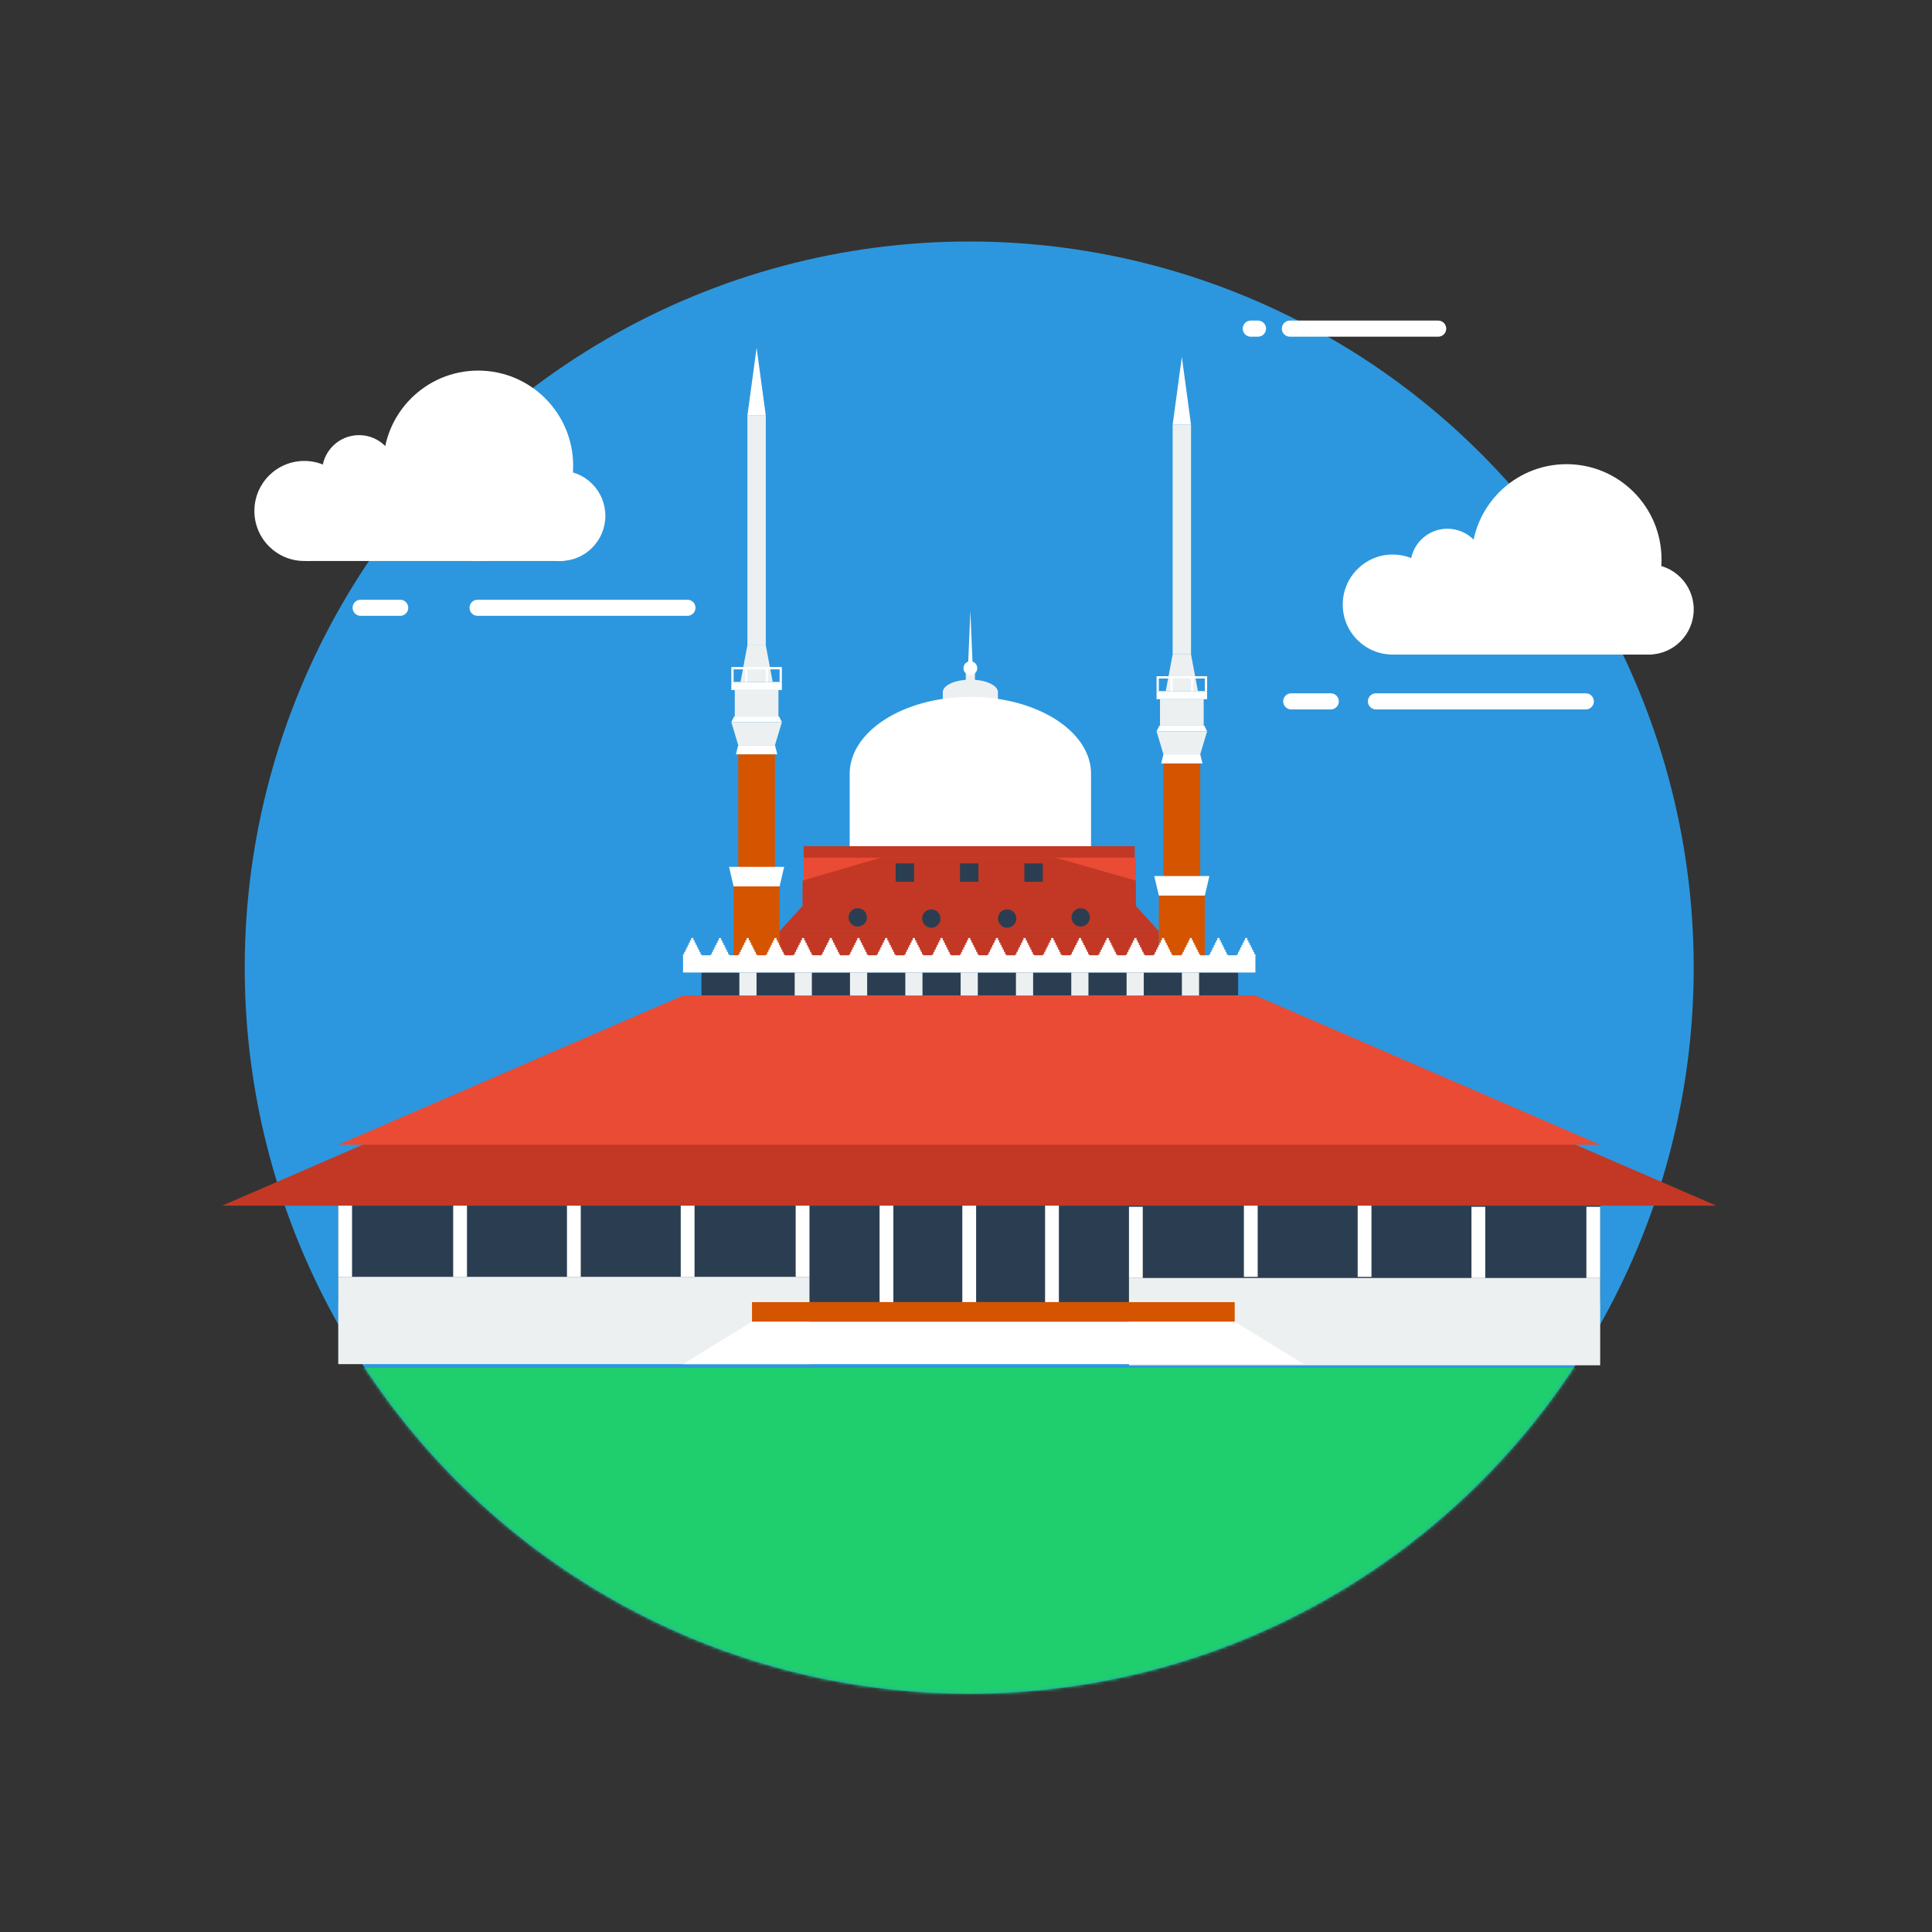 <svg width="600" height="600" xmlns="http://www.w3.org/2000/svg" xmlns:xlink="http://www.w3.org/1999/xlink"><rect width="100%" height="100%" fill="#333333" stroke="none"/><defs><ellipse id="a" cx="225" cy="225.5" rx="225" ry="225.5"/></defs><g fill="none" fill-rule="evenodd"><g transform="translate(76 75)"><mask id="b" fill="#fff"><use xlink:href="#a"/></mask><use fill="#2C97DE" xlink:href="#a"/><path fill="#1FCE6D" mask="url(#b)" d="M28 349.776h397v131.291H28z"/><g transform="translate(3 40.089)" fill="#FFF"><path d="M16 37.082h80v22.049H16z"/><ellipse cx="95" cy="45.1" rx="14" ry="14.031"/><ellipse cx="15.5" cy="43.597" rx="15.5" ry="15.534"/><ellipse cx="69.5" cy="29.566" rx="29.5" ry="29.566"/><ellipse cx="32.5" cy="31.57" rx="11.5" ry="11.526"/></g><g transform="translate(341 69.154)" fill="#FFF"><path d="M16 37.082h80v22.049H16z"/><ellipse cx="95" cy="45.1" rx="14" ry="14.031"/><ellipse cx="15.5" cy="43.597" rx="15.5" ry="15.534"/><ellipse cx="69.5" cy="29.566" rx="29.5" ry="29.566"/><ellipse cx="32.5" cy="31.57" rx="11.5" ry="11.526"/></g><path d="M72.314 113.752h65.172m-101.486 0h12.283" fill="#FFE500" stroke="#FFF" stroke-linecap="round" stroke-linejoin="round" stroke-width="5"/><path d="M351.314 142.817h65.172m-91.486 0h12.283" fill="#FFE500" stroke="#FFF" stroke-linecap="round" stroke-linejoin="round" stroke-width="5"/><path d="M324.592 27.06h46.045m-58.194 0h2.235" fill="#FFE500" stroke="#FFF" stroke-linecap="round" stroke-linejoin="round" stroke-width="5"/></g><g transform="translate(69 108)"><path fill="#C23824" d="M173.108 181.183h117.785v7.847H173.108z"/><path fill="#E94B35" d="M180.603 158.357h103.151v7.133H180.603z"/><path fill="#C23824" d="M180.246 173.336h103.508l7.138 7.847H173.108zm0-7.846l24.27-7.133h54.253l24.985 7.133v7.846H180.246z"/><path fill="#2B3E51" d="M148.837 194.023H315.52v7.133H148.837z"/><path fill="#C23824" d="M126.776 211.499h210.448L464 266.424H0z"/><path fill="#E94B35" d="M143.126 201.156h177.748L427.95 247.52H36.049z"/><path fill="#D55400" d="M158.831 167.273h14.277v21.4h-14.277zm1.427-41.016h11.422v35.309h-11.422z"/><path fill="#FFF" d="M157.403 161.21h17.132l-1.427 6.063H158.83zm2.855-37.806h11.422l.714 2.853h-12.85zm-1.269-8.916h13.96l.872 1.783h-15.704z"/><path fill="#ECF0F1" d="M159.188 106.284h13.563v8.203h-13.563z"/><path fill="#ECF0F1" d="M160.258 123.404h11.422l2.141-7.133h-15.704z"/><path fill="#FFF" d="M158.117 103.788h15.705v2.497h-15.705z"/><path fill="#ECF0F1" d="M163.114 92.375h5.71l2.142 11.413h-9.994z"/><path fill="#ECF0F1" d="M163.114 21.043h5.711v71.332h-5.711z"/><path d="M173.108 99.865h-3.57v3.923h-.713v-3.923h-5.712v3.923h-.714v-3.923h-3.57v3.923h-.711V99.15h15.704v4.638h-.713v-3.923zM165.969 0l2.856 21.043h-5.711z" fill="#FFF"/><path fill="#D55400" d="M290.893 170.126h14.277v21.4h-14.277zm1.427-41.016h11.422v35.309H292.32z"/><path fill="#FFF" d="M289.465 164.063h17.132l-1.427 6.063h-14.277zm2.855-37.806h11.422l.714 2.853h-12.85zm-1.269-8.916h13.96l.872 1.783H290.18z"/><path fill="#ECF0F1" d="M291.25 109.137h13.563v8.203H291.25z"/><path fill="#ECF0F1" d="M292.32 126.257h11.422l2.141-7.133H290.18z"/><path fill="#FFF" d="M290.179 106.641h15.705v2.497h-15.705z"/><path fill="#ECF0F1" d="M295.176 95.228h5.71l2.142 11.413h-9.994z"/><path fill="#ECF0F1" d="M295.176 23.896h5.711v71.332h-5.711z"/><path d="M305.17 102.718h-3.57v3.923h-.713v-3.923h-5.712v3.923h-.714v-3.923h-3.57v3.923h-.711v-4.638h15.704v4.638h-.713v-3.923zm-7.139-99.865l2.856 21.043h-5.711z" fill="#FFF"/><g fill="#ECF0F1"><path d="M280.873 194.023h5.332v7.133h-5.332zm17.18 0h5.332v7.133h-5.332zm-34.36 0h5.332v7.133h-5.332zm-17.18 0h5.332v7.133h-5.332zm-17.179 0h5.332v7.133h-5.332zm-17.18 0h5.332v7.133h-5.332zm-17.18 0h5.332v7.133h-5.332zm-17.179 0h5.332v7.133h-5.332zm-17.18 0h5.332v7.133h-5.332z"/></g><path fill="#FFF" d="M143.126 188.673h177.748v5.35H143.126z"/><g fill="#FFF"><path d="M309.048 184.036v-.713h.716v.713h.359v.714h.358v.713h.359v.713h.358v.714h.358v.713h.359v.713h.358v.714h-5.734v-.714h.359v-.713h.358v-.713h.358v-.714h.359v-.713h.358v-.713h.358v-.714h.359zm8.6 0v-.713h.717v.713h.359v.714h.358v.713h.358v.713h.359v.714h.358v.713h.358v.713h.359v.714h-5.734v-.714h.358v-.713h.359v-.713h.358v-.714h.358v-.713h.359v-.713h.358v-.714h.358zm-17.201 0v-.713h.717v.713h.358v.714h.358v.713h.359v.713h.358v.714h.359v.713h.358v.713h.358v.714h-5.733v-.714h.358v-.713h.358v-.713h.359v-.714h.358v-.713h.358v-.713h.359v-.714h.358zm-8.6 0v-.713h.716v.713h.358v.714h.359v.713h.358v.713h.359v.714h.358v.713h.358v.713h.359v.714h-5.734v-.714h.358v-.713h.359v-.713h.358v-.714h.358v-.713h.359v-.713h.358v-.714h.358zm-8.601 0v-.713h.716v.713h.359v.714h.358v.713h.358v.713h.359v.714h.358v.713h.359v.713h.358v.714h-5.734v-.714h.358v-.713h.359v-.713h.358v-.714h.359v-.713h.358v-.713h.358v-.714h.359zm-8.601 0v-.713h.717v.713h.358v.714h.358v.713h.359v.713h.358v.714h.358v.713h.359v.713h.358v.714h-5.734v-.714h.359v-.713h.358v-.713h.359v-.714h.358v-.713h.358v-.713h.359v-.714h.358zm-8.6 0v-.713h.716v.713h.358v.714h.359v.713h.358v.713h.358v.714h.359v.713h.358v.713h.359v.714h-5.734v-.714h.358v-.713h.358v-.713h.359v-.714h.358v-.713h.359v-.713h.358v-.714h.358zm-8.601 0v-.713h.716v.713h.359v.714h.358v.713h.358v.713h.359v.714h.358v.713h.358v.713h.359v.714h-5.734v-.714h.358v-.713h.359v-.713h.358v-.714h.358v-.713h.359v-.713h.358v-.714h.359zm-8.601 0v-.713h.717v.713h.358v.714h.358v.713h.359v.713h.358v.714h.358v.713h.359v.713h.358v.714h-5.734v-.714h.359v-.713h.358v-.713h.358v-.714h.359v-.713h.358v-.713h.359v-.714h.358zm-8.6 0v-.713h.716v.713h.358v.714h.359v.713h.358v.713h.358v.714h.359v.713h.358v.713h.358v.714h-5.733v-.714h.358v-.713h.358v-.713h.359v-.714h.358v-.713h.358v-.713h.359v-.714h.358zm-8.602 0v-.713h.717v.713h.359v.714h.358v.713h.358v.713h.359v.714h.358v.713h.358v.713h.359v.714h-5.734v-.714h.358v-.713h.359v-.713h.358v-.714h.358v-.713h.359v-.713h.358v-.714h.358zm-8.6 0v-.713h.717v.713h.358v.714h.358v.713h.359v.713h.358v.714h.358v.713h.359v.713h.358v.714h-5.734v-.714h.359v-.713h.358v-.713h.358v-.714h.359v-.713h.358v-.713h.358v-.714h.359zm-8.6 0v-.713h.716v.713h.358v.714h.359v.713h.358v.713h.358v.714h.359v.713h.358v.713h.358v.714h-5.733v-.714h.358v-.713h.358v-.713h.359v-.714h.358v-.713h.358v-.713h.359v-.714h.358zm-8.602 0v-.713h.717v.713h.358v.714h.359v.713h.358v.713h.359v.714h.358v.713h.358v.713h.359v.714h-5.734v-.714h.358v-.713h.359v-.713h.358v-.714h.358v-.713h.359v-.713h.358v-.714h.358zm-8.6 0v-.713h.716v.713h.359v.714h.358v.713h.359v.713h.358v.714h.358v.713h.359v.713h.358v.714h-5.734v-.714h.359v-.713h.358v-.713h.358v-.714h.359v-.713h.358v-.713h.358v-.714h.359zm-8.601 0v-.713h.717v.713h.358v.714h.358v.713h.359v.713h.358v.714h.359v.713h.358v.713h.358v.714h-5.734v-.714h.359v-.713h.358v-.713h.359v-.714h.358v-.713h.358v-.713h.359v-.714h.358zm-8.6 0v-.713h.716v.713h.358v.714h.359v.713h.358v.713h.358v.714h.359v.713h.358v.713h.359v.714h-5.734v-.714h.358v-.713h.359v-.713h.358v-.714h.358v-.713h.359v-.713h.358v-.714h.358zm-8.601 0v-.713h.716v.713h.359v.714h.358v.713h.358v.713h.359v.714h.358v.713h.359v.713h.358v.714h-5.734v-.714h.358v-.713h.359v-.713h.358v-.714h.359v-.713h.358v-.713h.358v-.714h.359zm-8.601 0v-.713h.717v.713h.358v.714h.358v.713h.359v.713h.358v.714h.358v.713h.359v.713h.358v.714h-5.734v-.714h.359v-.713h.358v-.713h.358v-.714h.359v-.713h.358v-.713h.359v-.714h.358zm-8.6 0v-.713h.716v.713h.358v.714h.359v.713h.358v.713h.358v.714h.359v.713h.358v.713h.358v.714h-5.733v-.714h.358v-.713h.358v-.713h.359v-.714h.358v-.713h.359v-.713h.358v-.714h.358zm-8.601 0v-.713h.716v.713h.359v.714h.358v.713h.358v.713h.359v.714h.358v.713h.358v.713h.359v.714h-5.734v-.714h.358v-.713h.359v-.713h.358v-.714h.358v-.713h.359v-.713h.358v-.714h.359z"/></g><path d="M223.792 107.027l-.001-.058c0-2.151 3.835-3.895 8.566-3.895 4.73 0 8.566 1.744 8.566 3.895v3.952h-17.132v-3.894z" fill="#ECF0F1"/><path d="M194.884 132.677a15.548 15.548 0 0 1-.004-.356c0-13.198 16.779-23.897 37.477-23.897 20.698 0 37.477 10.7 37.477 23.897 0 .119-.002.238-.004.356l.004 23.896H194.88v-23.896z" fill="#FFF"/><path fill="#2B3E51" d="M36.049 266.424h391.902v29.959H36.049z"/><path fill="#C23824" d="M180.603 154.79h102.794v3.567H180.603z"/><ellipse fill="#2B3E51" cx="197.378" cy="176.903" rx="2.855" ry="2.853"/><ellipse fill="#2B3E51" cx="266.622" cy="176.903" rx="2.855" ry="2.853"/><ellipse fill="#2B3E51" cx="243.778" cy="177.26" rx="2.855" ry="2.853"/><ellipse fill="#2B3E51" cx="220.222" cy="177.26" rx="2.855" ry="2.853"/><path fill="#2B3E51" d="M209.157 160.14h5.711v5.707h-5.711zm19.988 0h5.711v5.707h-5.711zm19.987 0h5.711v5.707h-5.711z"/><path fill="#ECF0F1" d="M230.929 100.221h2.855v4.28h-2.855z"/><ellipse fill="#FFF" cx="232.357" cy="99.508" rx="2.142" ry="2.14"/><path fill="#FFF" d="M232.357 81.675l.714 17.12h-1.428z"/><path fill="#ECF0F1" d="M36.049 288.537h146.338v27.106H36.049zm245.563.357H427.95V316H281.612z"/><path d="M36.05 266.424h4.282v22.113H36.05v-22.113zm142.055 0h4.283v22.113h-4.283v-22.113zm51.753 0h4.284v29.96h-4.284v-29.96zm51.754.357h4.283v22.113h-4.283V266.78zm142.056 0h4.283v22.113h-4.283V266.78zm-71.028-.357h4.283v22.113h-4.283v-22.113zm35.335.357h4.283v22.113h-4.283V266.78zm-70.67-.357h4.283v22.113h-4.283v-22.113zm-174.893 0h4.283v22.113h-4.283v-22.113zm-70.67 0h4.283v22.113h-4.283v-22.113zm35.335 0h4.283v22.113h-4.283v-22.113zm148.48 0h4.283v29.96h-4.283v-29.96zm-51.397 0h4.283v29.96h-4.283v-29.96zm-39.618 36.023h149.907l21.416 13.196H143.126z" fill="#FFF"/><path fill="#D55400" d="M164.542 296.384H314.45v6.063H164.542z"/></g></g></svg>